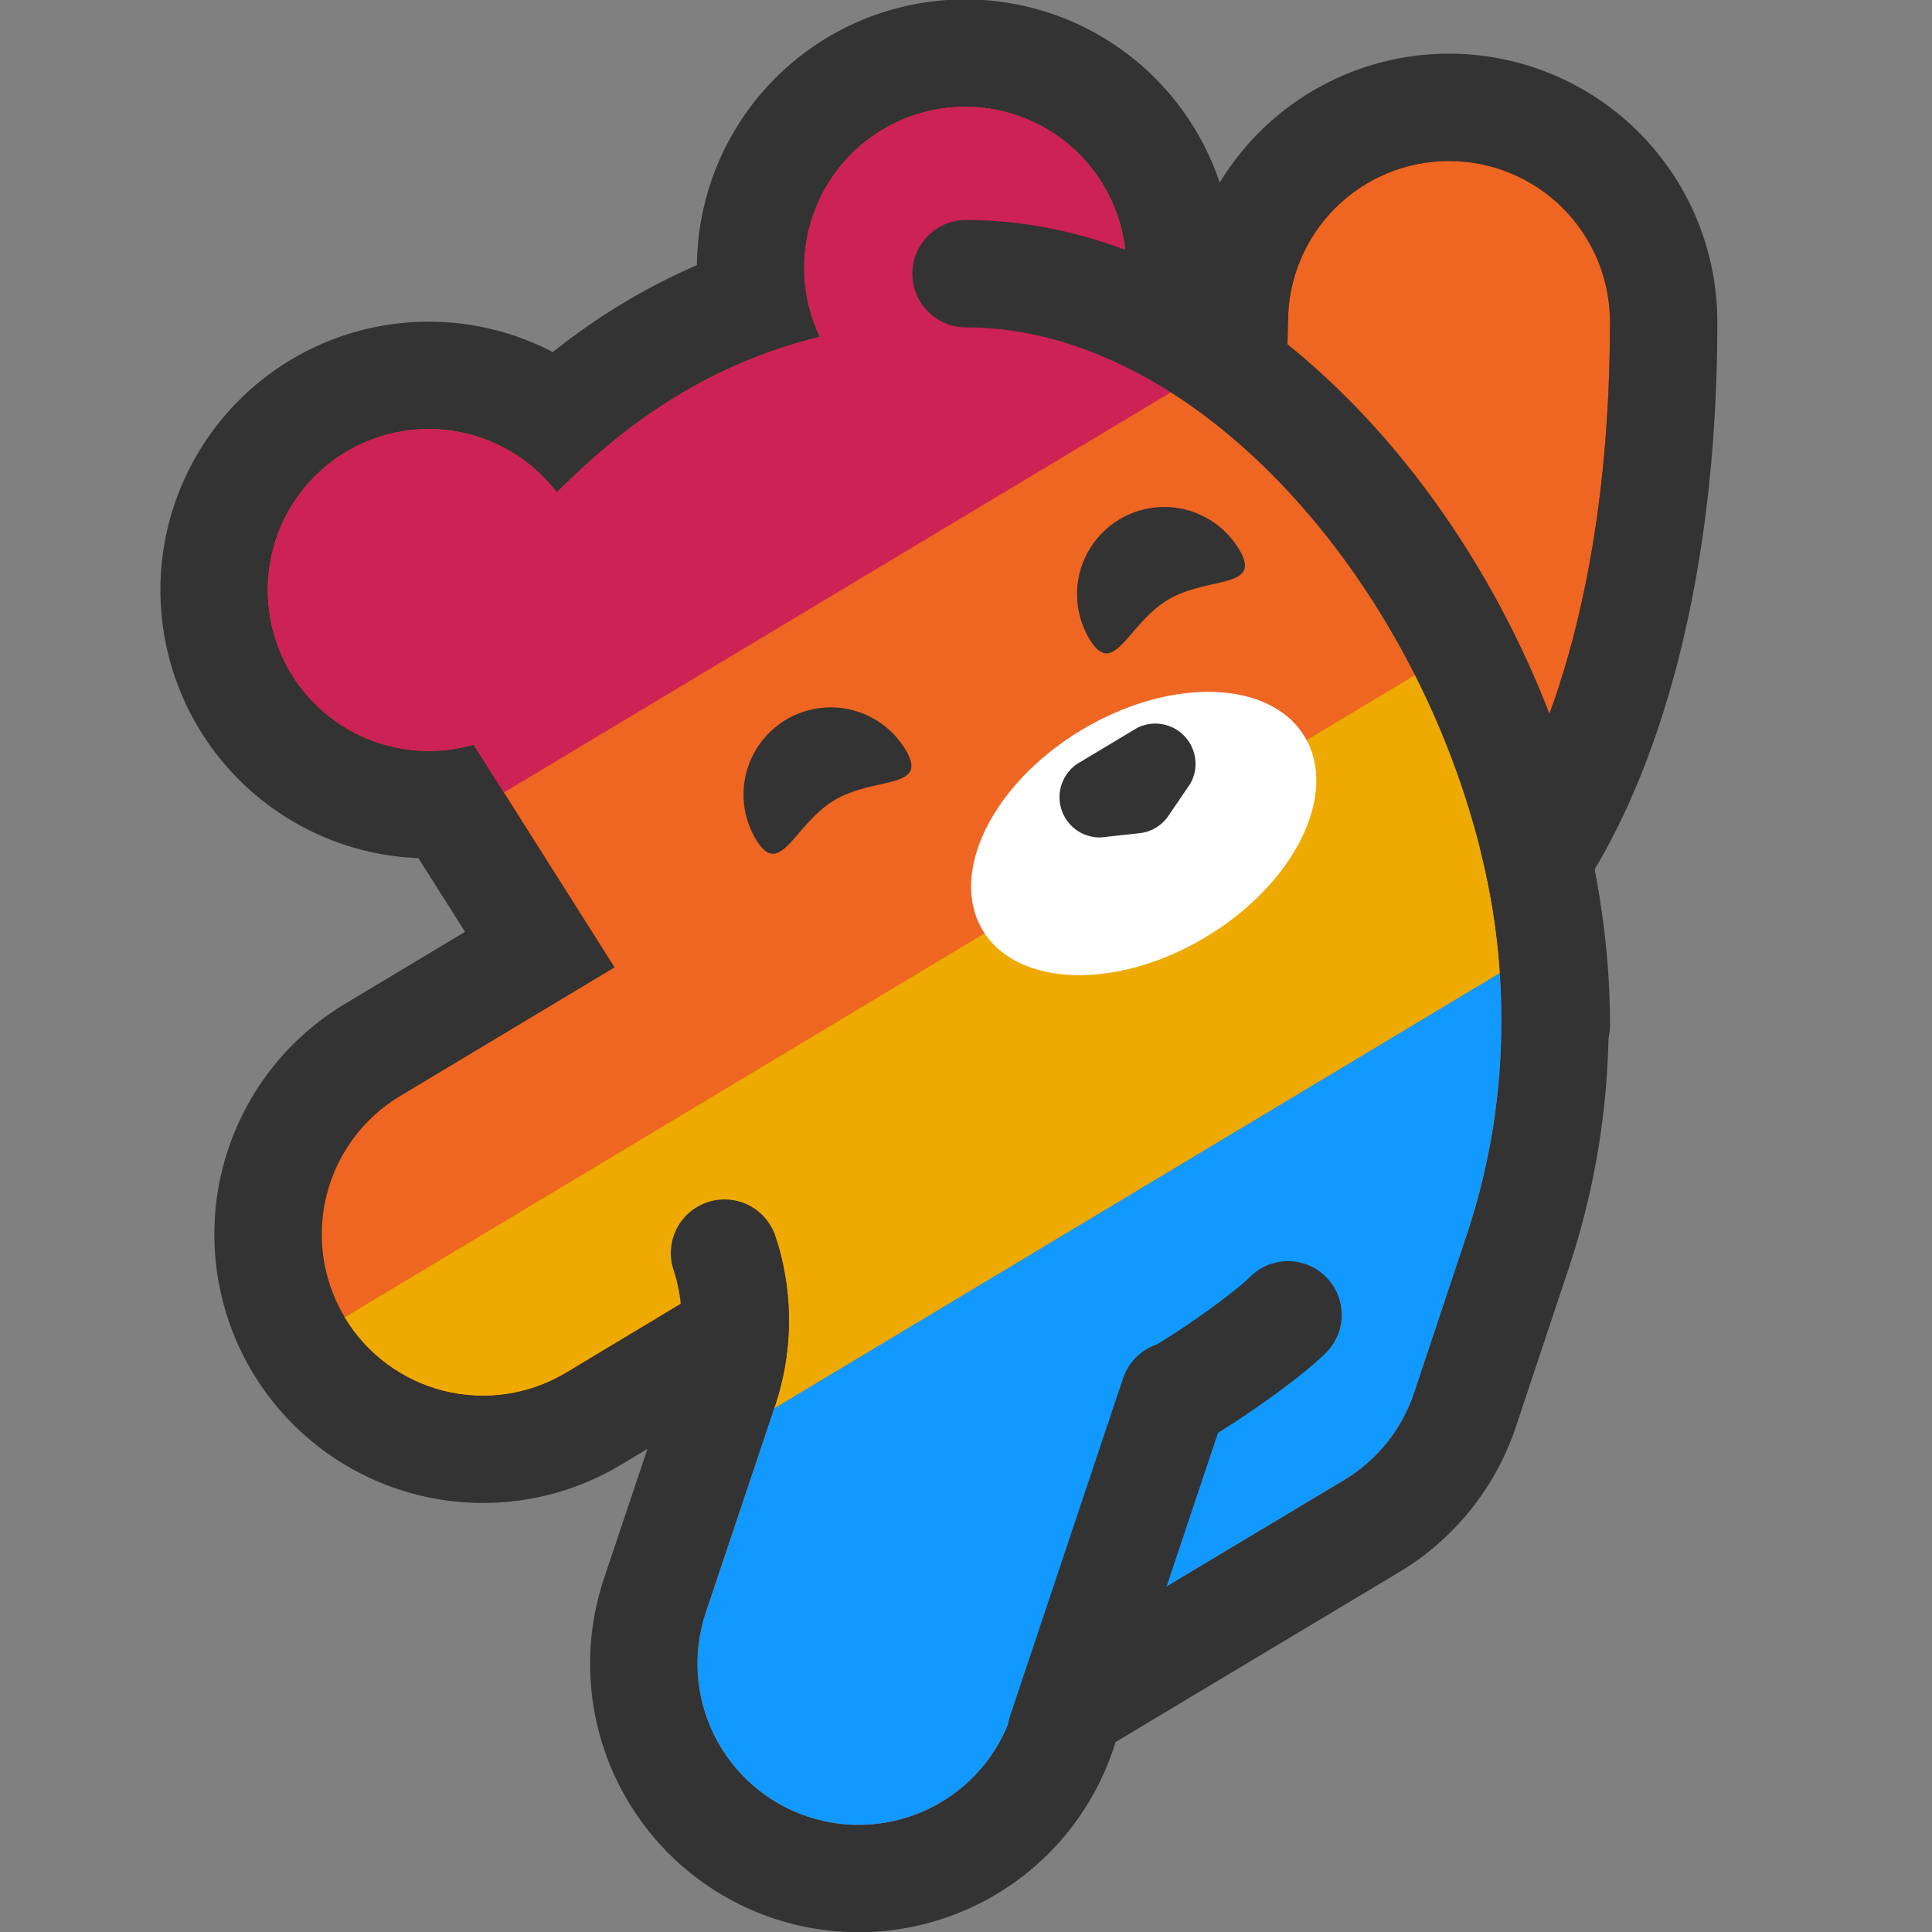 <svg class="mfzy-logo" xmlns="http://www.w3.org/2000/svg" xmlns:xlink="http://www.w3.org/1999/xlink" viewBox="0 0 144 144" width="36" height="36">
    <rect x="0" y="0" width="144" height="144" fill="#808080" stroke="none"/>
    <title>Metafizzy logo</title>
    <defs>
        <path id="mfzy-logo__body" d="M 120 24 a 12 12 0 0 0-24 0 a 72 72 0 0 1 -1 11 a 40 40 0 0 0 -13 -8.5 A 12 12 0 1 0 61.1 25.1 c -8 2 -14 6 -19.6 11.6 A 12 12 0 1 0 35.3 55.5 L 45.8 72.1 l -16 9.6 A 12 12 0 0 0 42.2 102.3 L 58 92.8 a 20 20 0 0 1 -0.2 11.9 l -5.2 15.5 a 12 12 0 0 0 22.8 7.6 l 1.1 -3.3 l 23.7 -14.2 a 12 12 0 0 0 5.2 -6.5 l 4 -12 A 50 50 0 0 0 111.9 76 a 52 52 0 0 0 -1.6 -12.8 C 115 57 120 44 120 24Z"> </path>
        <path id="mfzy-logo__eye" d="M 0 6.5 a 6.5 6.5 0 0 1 13 0 c 0 3.5 -3 0.5 -6.5 0.5 s -6.5 3 -6.5 -0.5 Z"> </path>
        <clipPath id="mfzy-logo__body-clip">
            <use xlink:href="#mfzy-logo__body"> </use>
        </clipPath>
    </defs>
    <use class="mfzy-logo__body-outline" xlink:href="#mfzy-logo__body" fill="#333" stroke="#333" stroke-width="16"> </use>
    <use class="mfzy-logo__body-fill" xlink:href="#mfzy-logo__body"> </use>
    <g class="mfzy-logo__stripes" clip-path="url(#mfzy-logo__body-clip)">
        <rect fill="#E62" x="16" width="120" height="138"> </rect>
        <path fill="#C25" d="M96 24L16 72V0h80v24z"> </path>
        <path fill="#EA0" d="M116 70L16 130v-26l95-57 5 23z"> </path>
        <path fill="#19F" d="M136 138H16v-8l120-72v80z"> </path>
    </g>
    <path class="mfzy-logo__cut-ins" stroke="#333" fill="none" stroke-linecap="round" stroke-linejoin="round" stroke-width="8" d="M 72 20.4 c 23 0 44 29 44 56 M 54 103.4 a 16 16 0 0 0 0 -10 M 96 98 c -2 2 -8 6 -8.5,6 l -8.4 25.1"> </path>
    <g transform="translate(53 57) rotate(-31)">
        <ellipse class="mfzy-logo__snout" cx="25" cy="21" rx="14" ry="9" fill="#FFF"> </ellipse>
        <use class="mfzy-logo__feature" xlink:href="#mfzy-logo__eye" fill="#333"> </use>
        <use class="mfzy-logo__feature" xlink:href="#mfzy-logo__eye" fill="#333" transform="translate(29 0)"> </use>
        <path class="mfzy-logo__feature" d="M 28.6 14 a 3 3 0 0 1 1.3 5.6 l -2.6 1.2 a 3 3 0 0 1 -2.6 0 l -2.6 -1.2 a 3 3 0 0 1 1.3 -5.6 Z" fill="#333"> </path>
    </g>
</svg>